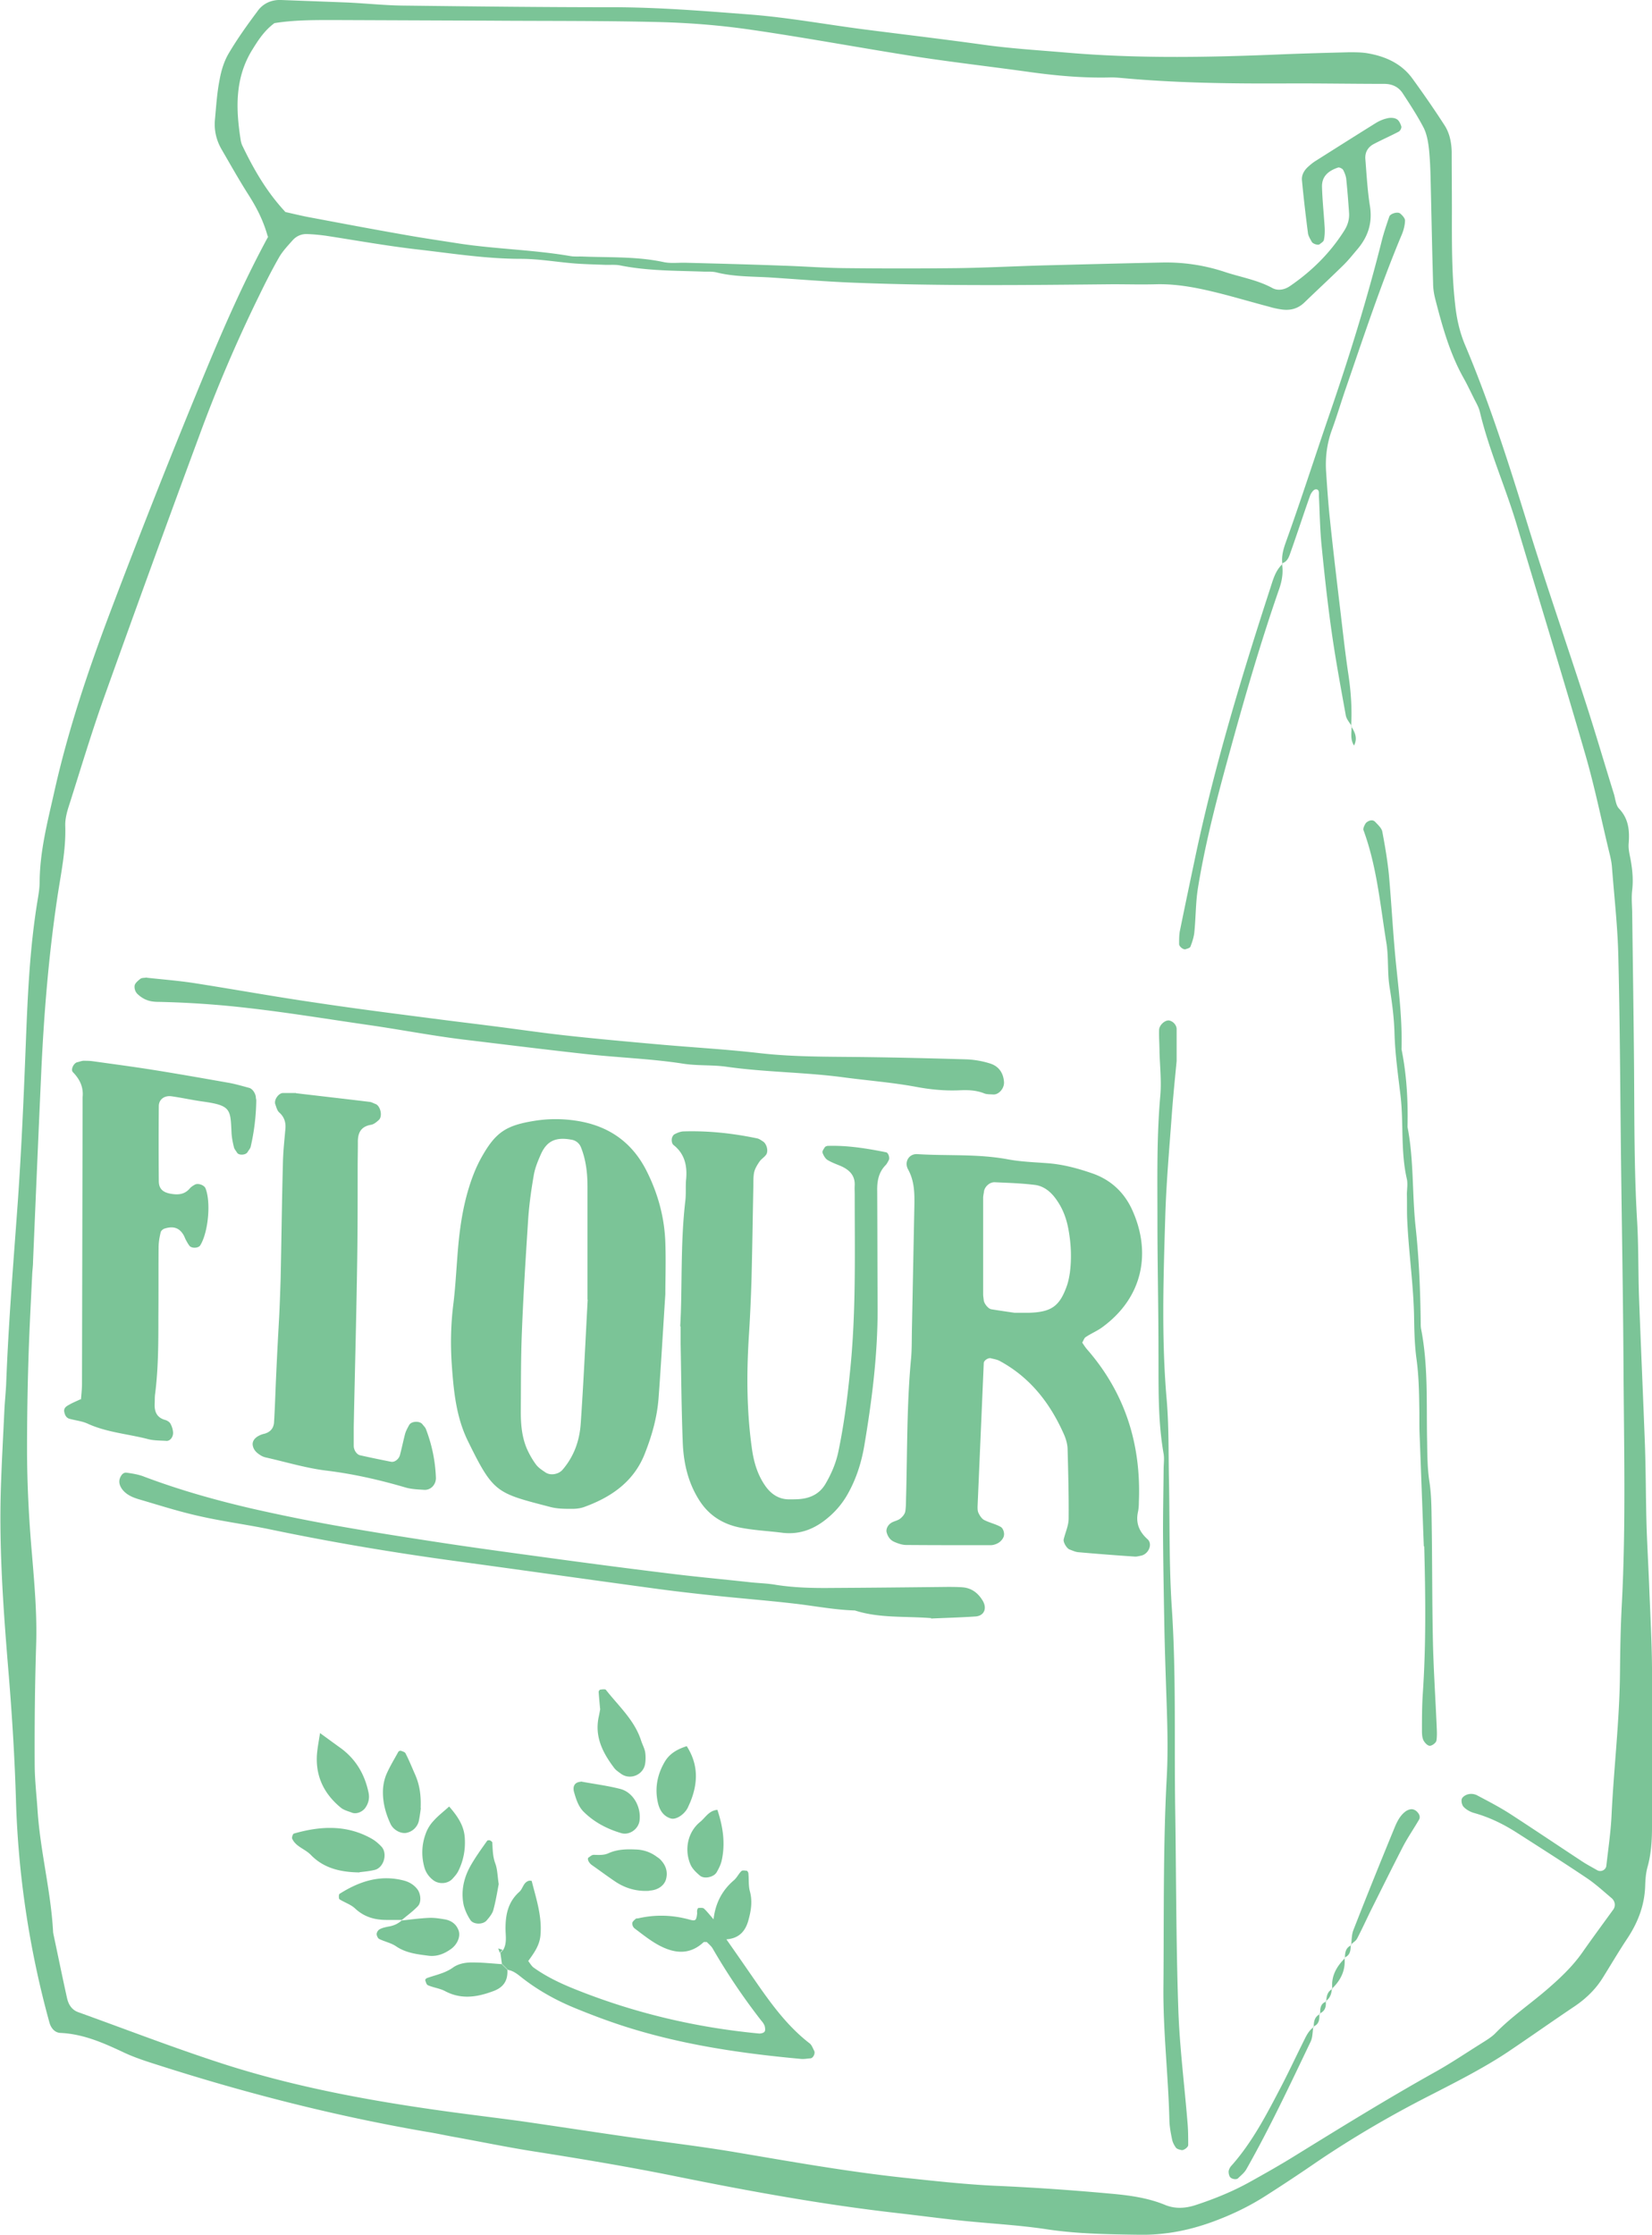 <svg id="_レイヤー_2" xmlns="http://www.w3.org/2000/svg" viewBox="0 0 80 108.18"><defs><style>.cls-1{fill:#7bc497}</style></defs><g id="_02"><g id="_小麦粉"><path class="cls-1" d="M12.97 11.46c-.22-.8-.55-1.42-.93-2.02-.46-.72-.88-1.47-1.31-2.21-.26-.45-.37-.94-.32-1.45.06-.65.1-1.31.23-1.95.08-.44.22-.89.45-1.27.41-.69.88-1.35 1.36-1.99.27-.4.69-.59 1.17-.57l3.17.12c.91.04 1.81.14 2.72.15 3.38.04 6.75.08 10.13.08 2.22 0 4.43.18 6.64.35 1.85.14 3.69.48 5.54.72 1.95.25 3.9.48 5.84.75 1.3.18 2.61.26 3.91.37 3.42.3 6.85.24 10.28.1 1.16-.05 2.32-.08 3.48-.11.3 0 .61 0 .9.05.87.15 1.65.5 2.18 1.24.53.73 1.05 1.48 1.54 2.24.25.38.34.84.35 1.3 0 .91.01 1.81.01 2.72 0 1.56-.02 3.12.16 4.68.07.66.21 1.29.46 1.9 1.22 2.88 2.16 5.86 3.08 8.84.86 2.79 1.82 5.55 2.72 8.33.5 1.53.95 3.08 1.43 4.62.07.24.09.54.25.7.46.49.51 1.06.46 1.69-.02.25.04.5.09.75.09.5.14.99.08 1.5-.04.35-.01.7 0 1.06.03 2.47.07 4.94.09 7.41.02 2.52 0 5.04.15 7.56.07 1.21.05 2.42.09 3.63.09 2.42.2 4.83.29 7.25.04 1.21.04 2.42.07 3.63.03 1.11.1 2.21.14 3.32.05 1.26.12 2.52.13 3.78.02 2.57 0 5.14 0 7.71 0 .65-.04 1.31-.22 1.95-.08.29-.1.6-.11.9-.03.94-.35 1.77-.86 2.54-.42.63-.8 1.28-1.2 1.92-.35.56-.82 1.01-1.37 1.38-1.09.73-2.16 1.49-3.25 2.22-.54.36-1.11.69-1.69 1.01-.71.39-1.42.75-2.14 1.12-1.84.94-3.62 1.98-5.34 3.14a84.5 84.5 0 01-2.52 1.67c-.81.52-1.67.93-2.57 1.26-1.15.42-2.32.65-3.55.63-1.51-.02-3.02-.04-4.52-.27-1.34-.2-2.71-.27-4.06-.41-1.05-.11-2.1-.25-3.15-.37-3.61-.41-7.17-1.06-10.73-1.78-2.27-.46-4.55-.84-6.84-1.2-1.29-.2-2.58-.47-3.86-.7-.45-.08-.89-.18-1.34-.25-4.42-.76-8.77-1.87-13.04-3.24-.57-.18-1.16-.37-1.7-.63-.96-.45-1.92-.87-3.01-.92-.27-.01-.45-.22-.53-.48A45.52 45.52 0 01.77 87.05c-.06-1.96-.18-3.92-.34-5.89-.25-3.01-.48-6.03-.39-9.06.04-1.26.11-2.52.17-3.78.02-.45.07-.91.09-1.36.11-2.92.35-5.84.56-8.75.18-2.56.29-5.13.39-7.7.09-2.32.19-4.63.57-6.93.05-.3.1-.6.1-.9.01-1.47.38-2.89.7-4.31.67-3.01 1.65-5.92 2.74-8.8 1.5-3.96 3.06-7.9 4.68-11.8.89-2.14 1.83-4.26 2.96-6.34zm.79-1.21c.45.1.89.21 1.34.29 1.49.28 2.97.56 4.46.82.89.16 1.79.29 2.68.43 1.79.27 3.61.3 5.4.61.2.03.4.01.6.02 1.31.05 2.62-.01 3.91.27.34.07.7.02 1.06.03 1.56.04 3.12.08 4.69.14 1.01.03 2.01.11 3.02.12 1.81.02 3.63.02 5.45 0 1.36-.02 2.72-.09 4.08-.13 1.92-.05 3.83-.1 5.75-.14 1.07-.03 2.11.12 3.13.46.76.25 1.56.38 2.28.77.27.15.6.09.87-.1 1.05-.72 1.94-1.6 2.62-2.68.17-.27.25-.55.23-.86-.04-.55-.08-1.11-.14-1.66-.02-.14-.08-.29-.15-.42-.04-.06-.18-.13-.24-.11-.54.18-.8.48-.78.96.02.65.09 1.31.13 1.96.01.2 0 .4-.04.59-.02.08-.13.14-.2.2-.09.07-.34-.02-.39-.12-.07-.13-.16-.27-.18-.41-.11-.85-.21-1.7-.29-2.55-.03-.26.1-.49.3-.67.11-.1.23-.2.36-.28.98-.62 1.96-1.24 2.94-1.85.17-.1.36-.18.56-.22.14-.03.32-.02.43.05.11.06.18.22.22.35.02.07-.05.21-.12.25-.4.21-.81.39-1.21.6-.29.15-.44.41-.41.74.06.75.1 1.51.22 2.26.13.82-.09 1.49-.61 2.1-.23.27-.45.55-.7.79-.61.6-1.24 1.18-1.86 1.78-.32.31-.69.4-1.11.34-.2-.03-.4-.07-.59-.13-.92-.24-1.84-.52-2.77-.74-.88-.21-1.78-.37-2.69-.35-.71.02-1.41 0-2.12 0-4.13.04-8.27.09-12.4-.07-1.41-.05-2.82-.17-4.22-.26-.85-.05-1.71-.03-2.56-.24-.19-.05-.4-.04-.6-.04-1.36-.05-2.72-.03-4.07-.3-.24-.05-.5-.02-.75-.03-.5-.02-1.01-.03-1.51-.07-.85-.07-1.7-.22-2.56-.22-1.67 0-3.31-.26-4.96-.45-1.5-.17-2.99-.44-4.49-.67-.3-.04-.6-.07-.9-.08-.26-.01-.5.09-.68.28-.23.26-.48.52-.66.82-.35.61-.67 1.24-.98 1.88a70.365 70.365 0 00-2.91 6.81c-1.56 4.21-3.09 8.42-4.6 12.64-.61 1.71-1.13 3.45-1.68 5.18-.11.33-.21.69-.2 1.03.04 1.17-.21 2.31-.38 3.45-.42 2.8-.65 5.61-.78 8.43-.14 3.07-.27 6.15-.4 9.22 0 .2-.03.4-.04.6-.07 1.46-.15 2.92-.19 4.38-.04 1.36-.06 2.72-.06 4.08 0 1.71.09 3.42.24 5.13.12 1.45.25 2.92.2 4.38-.06 1.92-.08 3.83-.07 5.75 0 .75.09 1.51.14 2.26.13 1.96.64 3.88.75 5.84 0 .05.01.1.02.15.22 1.03.43 2.07.66 3.1.07.3.23.56.55.67 2.28.82 4.53 1.69 6.83 2.44 3.7 1.21 7.52 1.89 11.37 2.41 1.05.14 2.1.27 3.15.41 1.74.25 3.49.52 5.23.77 1.69.24 3.4.44 5.09.72 2.73.46 5.46.95 8.22 1.25 1.5.16 3.01.33 4.51.4 1.86.08 3.72.21 5.58.38.9.08 1.81.2 2.65.55.5.2.99.16 1.48 0 .91-.3 1.8-.66 2.64-1.13.7-.39 1.41-.79 2.09-1.21 2.27-1.4 4.55-2.81 6.88-4.11.75-.42 1.46-.9 2.18-1.35.25-.16.53-.32.73-.53.78-.8 1.7-1.42 2.54-2.15.61-.53 1.19-1.08 1.66-1.75.49-.7 1-1.39 1.5-2.08.11-.16.09-.39-.08-.54-.38-.32-.76-.67-1.17-.95-1.13-.76-2.28-1.49-3.42-2.22-.64-.41-1.31-.74-2.05-.95-.19-.05-.38-.15-.52-.29-.09-.08-.14-.29-.1-.4.04-.11.21-.21.34-.23.14-.03.31 0 .44.08.53.28 1.07.56 1.58.89 1.14.74 2.27 1.5 3.41 2.25.25.17.52.31.78.46.19.11.43-.01.45-.22.09-.8.21-1.6.25-2.41.11-2.32.39-4.62.41-6.94.01-1.11.03-2.22.09-3.33.2-3.83.1-7.66.08-11.49-.02-3.33-.08-6.65-.12-9.98-.04-3.28-.05-6.55-.13-9.83-.03-1.46-.2-2.92-.31-4.37-.02-.25-.08-.5-.14-.74-.38-1.57-.7-3.15-1.15-4.7-1.08-3.73-2.22-7.43-3.33-11.15-.55-1.83-1.34-3.59-1.78-5.45-.06-.24-.2-.46-.31-.69-.16-.32-.31-.64-.48-.94-.67-1.2-1.03-2.51-1.37-3.83-.06-.24-.1-.49-.1-.74-.05-1.66-.08-3.33-.12-4.99-.01-.5-.03-1.01-.08-1.51-.04-.35-.1-.71-.25-1.02-.3-.58-.66-1.13-1.02-1.68-.2-.31-.51-.46-.9-.46-1.61 0-3.23-.03-4.84-.02-2.57.01-5.14-.02-7.71-.25-.25-.02-.5-.05-.75-.04-1.26.03-2.52-.08-3.77-.25-1.85-.26-3.7-.47-5.54-.75-2.69-.42-5.36-.92-8.05-1.31-1.44-.21-2.91-.33-4.37-.37-2.77-.07-5.55-.05-8.32-.07L16.12.97c-.96 0-1.91 0-2.83.15-.49.36-.79.83-1.08 1.3-.85 1.38-.79 2.88-.55 4.39.02.1.05.2.1.29.55 1.14 1.18 2.22 2.06 3.16z"/><path class="cls-1" d="M52.4 64.98c.08.12.16.25.26.36 1.84 2.12 2.61 4.61 2.49 7.39 0 .15-.01.3-.04.45-.12.54.05.96.46 1.33.27.24.04.74-.33.8-.1.02-.2.05-.3.04-.9-.06-1.81-.13-2.71-.21-.15-.01-.29-.08-.43-.13s-.32-.35-.29-.49c.08-.34.24-.67.24-1.01.01-1.11-.02-2.22-.05-3.33 0-.24-.07-.5-.17-.73-.67-1.52-1.64-2.77-3.12-3.57-.13-.07-.28-.09-.43-.13-.12-.03-.33.1-.34.23l-.3 6.95c0 .1 0 .21.04.3.06.13.15.27.26.34.26.14.57.2.83.35.1.06.17.26.15.39-.01.13-.12.27-.23.35-.11.08-.28.14-.42.14-1.36 0-2.72 0-4.08-.01-.19 0-.4-.07-.58-.15-.19-.08-.31-.24-.37-.45-.05-.16.05-.38.25-.49.13-.07.3-.1.41-.19.11-.09.22-.22.24-.35.04-.25.03-.5.04-.75.06-2.22.03-4.44.24-6.65.04-.45.03-.91.04-1.36l.12-6.05c.01-.61 0-1.19-.31-1.75-.19-.36.05-.76.46-.73 1.46.09 2.92-.02 4.37.25.64.12 1.3.14 1.95.19.76.06 1.49.26 2.2.51.85.31 1.47.89 1.85 1.69.96 2.05.6 4.28-1.45 5.76-.24.17-.53.29-.78.46-.07.05-.1.16-.16.26zm-3.26-1.43h.66c1.12-.03 1.52-.31 1.88-1.35.06-.19.1-.39.13-.59.09-.7.06-1.4-.07-2.1-.09-.5-.26-.97-.55-1.39-.26-.39-.61-.7-1.07-.76-.64-.08-1.3-.1-1.95-.13-.25-.01-.49.22-.52.45-.01.1-.04.2-.04.3v4.67c0 .1.02.2.03.3.02.16.22.41.37.43.49.08.99.15 1.13.17zm-16.92-.9c-.12 1.84-.21 3.45-.33 5.05-.07.91-.32 1.79-.65 2.63-.52 1.37-1.62 2.14-2.95 2.62-.19.07-.4.09-.59.09-.35 0-.71 0-1.05-.09-2.61-.68-2.75-.66-3.99-3.19-.57-1.16-.69-2.41-.78-3.67-.07-1-.05-2.01.08-3.01.09-.75.13-1.5.19-2.26.08-1.11.22-2.21.54-3.27.16-.53.36-1.05.63-1.53.69-1.23 1.2-1.55 2.61-1.77.65-.1 1.3-.1 1.96 0 1.55.23 2.71 1.02 3.42 2.43.55 1.09.87 2.25.91 3.48.03.9 0 1.81 0 2.49zm-3.75.26h-.02v-5.45c0-.66-.07-1.31-.32-1.93a.59.59 0 00-.46-.36c-.76-.14-1.19.06-1.48.71-.14.32-.28.65-.34 1-.12.69-.22 1.39-.27 2.1-.12 1.86-.24 3.72-.31 5.58-.05 1.26-.04 2.52-.05 3.78 0 .61.05 1.21.29 1.78.12.27.27.54.45.78.12.16.3.27.46.38.24.16.63.09.82-.13.55-.64.82-1.39.88-2.21.14-2.01.23-4.02.34-6.04zm4.47 1.3c.11-1.87 0-3.99.25-6.1.04-.35 0-.71.04-1.06.05-.64-.08-1.2-.61-1.62-.07-.05-.1-.18-.09-.27 0-.09.06-.21.13-.25.13-.07.28-.13.42-.14 1.21-.04 2.41.09 3.6.34.09.02.18.09.26.14.19.11.29.49.15.66-.09.12-.23.2-.31.32-.11.16-.22.34-.26.52-.05.24-.03.5-.04.75-.03 1.51-.05 3.02-.09 4.53-.03.91-.07 1.81-.13 2.72-.11 1.81-.1 3.62.16 5.43.09.61.26 1.18.6 1.69.29.44.69.73 1.25.71.2 0 .41 0 .6-.03.47-.07.85-.29 1.1-.71.28-.48.5-.98.62-1.53.27-1.28.44-2.58.57-3.88.3-2.86.23-5.73.23-8.6 0-.15-.01-.3 0-.45.02-.47-.25-.74-.64-.92-.23-.1-.47-.18-.68-.31-.11-.07-.2-.23-.24-.36-.02-.06.06-.17.11-.25.02-.04.09-.06.13-.07.96-.03 1.9.12 2.84.31.11.02.19.27.13.38-.05.09-.09.18-.16.25-.34.35-.41.78-.4 1.25.01 1.91.01 3.83.02 5.74 0 2.22-.28 4.42-.65 6.61-.14.8-.38 1.56-.78 2.28a4.1 4.1 0 01-.95 1.16c-.64.55-1.36.85-2.22.75-.7-.09-1.41-.12-2.1-.26-.81-.17-1.48-.59-1.94-1.32-.56-.88-.77-1.86-.8-2.88-.06-1.56-.07-3.12-.1-4.68v-.85zM3.92 67.76c.02-.26.05-.51.05-.76L4 53.56v-.45c.05-.49-.14-.87-.47-1.21-.12-.12.04-.44.21-.48.1-.02.19-.06.29-.07.15 0 .3 0 .45.02 1 .14 1.99.27 2.99.43 1.19.19 2.38.4 3.57.61.35.06.68.16 1.02.25.17.04.32.28.33.46 0 .05.02.1.02.15-.01.76-.1 1.5-.27 2.24-.02.09-.1.17-.15.26-.09.15-.42.17-.51.03-.05-.09-.13-.17-.15-.26-.06-.24-.11-.49-.12-.74-.05-1.12-.04-1.29-1.41-1.48-.5-.07-.99-.18-1.49-.25-.35-.05-.62.15-.62.48-.01 1.21-.01 2.41 0 3.62 0 .37.19.54.54.61.36.07.7.06.96-.25.06-.07.15-.13.24-.18.15-.09.45.01.52.17.27.67.14 2.12-.25 2.76-.09.15-.43.16-.53.02-.06-.08-.11-.17-.16-.26s-.08-.19-.13-.27c-.2-.33-.48-.43-.9-.3-.08.02-.19.11-.2.19-.06.24-.1.49-.1.74-.01 1.11 0 2.21-.01 3.32 0 1.26 0 2.52-.16 3.77-.02.15-.01.3-.02.45-.02.39.1.69.52.8.09.03.19.09.24.17.07.13.12.27.13.42.02.23-.15.44-.33.42-.3-.02-.61-.01-.9-.09-.97-.25-1.99-.32-2.92-.75-.27-.12-.58-.15-.87-.23-.16-.05-.22-.19-.25-.34-.03-.19.11-.27.24-.34.17-.1.35-.17.56-.27zm10.41-14.84c1.27.15 2.42.28 3.57.42.1.01.19.07.28.1.25.09.36.61.16.78-.11.1-.24.21-.38.23-.51.09-.64.42-.63.87 0 .4-.01.81-.01 1.21 0 1.66 0 3.33-.03 4.99-.04 2.52-.11 5.04-.16 7.56v.91c0 .21.15.43.32.46.49.11.98.21 1.48.31.18.04.39-.13.44-.33.09-.34.16-.69.25-1.03.04-.14.12-.28.19-.41.1-.2.52-.22.65-.04.06.08.14.15.17.24.29.76.45 1.54.48 2.36 0 .32-.25.59-.57.57-.3-.02-.61-.03-.89-.11-1.26-.37-2.53-.66-3.84-.82-.99-.12-1.97-.42-2.95-.64a.825.825 0 01-.27-.12c-.17-.11-.31-.24-.35-.46-.03-.17.06-.35.3-.47.09-.05.19-.08.28-.1.27-.08.43-.26.45-.54.05-.8.07-1.61.11-2.42.04-.91.09-1.81.14-2.72.03-.6.05-1.21.07-1.81.04-1.86.06-3.73.11-5.59.01-.55.07-1.11.12-1.66.03-.32-.05-.59-.3-.81-.1-.09-.14-.26-.19-.4-.07-.21.16-.54.38-.54h.63zM45.1 78.33c-1.3-.1-2.52.01-3.7-.37-1.01-.03-2-.23-3-.34-1.3-.15-2.6-.25-3.9-.39-.95-.1-1.9-.21-2.85-.34-3.24-.44-6.48-.9-9.72-1.34-2.99-.41-5.96-.91-8.92-1.53-1.13-.23-2.28-.38-3.41-.64-.98-.22-1.94-.53-2.9-.81-.29-.09-.57-.21-.77-.46-.12-.16-.2-.35-.12-.56.06-.15.16-.28.32-.26.29.04.6.09.87.2 1.7.64 3.44 1.13 5.21 1.54 1.32.3 2.65.57 3.99.81 1.63.29 3.27.55 4.91.8 1.69.26 3.39.49 5.08.72 2.04.28 4.09.55 6.14.8 1.35.17 2.7.29 4.05.44.4.04.81.05 1.2.12.9.14 1.8.16 2.71.15 1.86-.01 3.73-.03 5.59-.05.25 0 .5 0 .75.02.43.04.74.28.96.65.22.37.07.73-.35.76-.75.05-1.51.07-2.16.1zm-37.99-31c.73.08 1.49.14 2.23.25 1.99.31 3.97.67 5.97.96 1.99.3 3.99.55 5.99.81.85.11 1.7.21 2.55.32 1.2.15 2.4.33 3.6.46 1.45.16 2.91.29 4.36.42 1.66.15 3.32.24 4.97.43 1.66.19 3.32.17 4.98.19 1.66.02 3.32.06 4.99.11.4.01.81.08 1.19.2.42.13.65.45.68.9.02.31-.26.63-.54.6-.15-.01-.31 0-.44-.06-.39-.15-.78-.16-1.19-.14-.71.03-1.41-.04-2.1-.17-1.14-.21-2.3-.3-3.44-.45-1.9-.26-3.82-.25-5.72-.52-.7-.1-1.42-.04-2.11-.15-1.55-.24-3.11-.29-4.66-.46-2-.22-4-.47-6-.71-1.55-.19-3.08-.49-4.63-.71-1.94-.28-3.88-.6-5.83-.82a46.01 46.01 0 00-4.22-.29c-.2 0-.41-.01-.6-.08-.18-.06-.36-.18-.5-.32a.494.494 0 01-.12-.4c.03-.12.17-.23.28-.32.07-.05.19-.04.31-.06zm49.87 4.03c-.06.64-.16 1.59-.23 2.54-.12 1.66-.27 3.31-.32 4.97-.09 2.97-.19 5.94.07 8.91.11 1.3.08 2.62.11 3.92.04 2.06 0 4.13.14 6.19.21 3.22.11 6.44.16 9.66.05 3.22.04 6.45.15 9.67.06 1.86.3 3.71.45 5.57.03.35.03.7.03 1.05 0 .1-.22.27-.33.24-.09-.02-.21-.05-.26-.11-.09-.12-.16-.26-.19-.4-.06-.29-.12-.6-.13-.9-.05-2.17-.31-4.32-.29-6.49.03-3.37-.02-6.75.16-10.12.08-1.45.02-2.9-.03-4.36-.03-.91-.06-1.81-.08-2.72-.03-1.61-.06-3.22-.07-4.83 0-1.01.02-2.01.03-3.02 0-.25.04-.51 0-.75-.29-1.65-.24-3.3-.25-4.96 0-2.12-.05-4.23-.05-6.35 0-2.01-.04-4.03.14-6.04.06-.7-.02-1.41-.04-2.11 0-.35-.03-.7-.02-1.05 0-.25.29-.5.49-.47.19.04.36.22.36.42v1.52zm11.97 23.49c-.06-1.53-.13-3.54-.21-5.56-.01-.4 0-.81-.01-1.21-.01-.76-.03-1.51-.13-2.26-.09-.65-.11-1.31-.12-1.96-.02-1.66-.28-3.31-.34-4.97-.01-.35 0-.71-.01-1.06 0-.25.05-.51 0-.75-.31-1.34-.15-2.71-.31-4.06-.12-1-.26-2-.29-3-.02-.76-.12-1.5-.24-2.25-.11-.69-.04-1.42-.15-2.11-.3-1.84-.46-3.7-1.11-5.47-.02-.04 0-.1.01-.15.04-.09.08-.19.15-.24.12-.09.29-.14.41-.01.13.14.31.3.34.47.13.69.25 1.39.32 2.09.13 1.45.2 2.92.35 4.37.14 1.35.3 2.7.26 4.07.25 1.24.32 2.49.29 3.76.31 1.59.22 3.22.39 4.82.17 1.56.23 3.11.25 4.67 0 .1 0 .2.02.3.35 1.8.25 3.61.29 5.42.01.65.01 1.3.11 1.96.1.64.1 1.31.11 1.96.03 1.92.02 3.83.06 5.75.03 1.36.12 2.72.18 4.08.01.25.03.51-.01.75-.02.11-.21.25-.32.25-.11 0-.25-.15-.31-.27-.06-.13-.07-.29-.07-.44 0-.6 0-1.21.04-1.81.15-2.21.14-4.43.07-7.13zM62.1 27.3c-.05-.36.04-.69.16-1.03.75-2.08 1.42-4.18 2.14-6.27.95-2.76 1.81-5.54 2.52-8.37.1-.39.23-.77.36-1.15.05-.14.41-.25.53-.14.11.09.24.24.23.35-.01.24-.08.5-.18.72-1.01 2.42-1.83 4.9-2.68 7.37-.23.66-.43 1.34-.67 2-.25.67-.34 1.36-.29 2.08.05.75.1 1.5.18 2.25.14 1.35.3 2.7.46 4.05.14 1.15.26 2.3.43 3.44.13.85.19 1.7.14 2.56l.02-.02c-.1-.17-.25-.33-.28-.52-.24-1.33-.49-2.67-.68-4.01-.2-1.39-.35-2.79-.49-4.19-.08-.8-.09-1.6-.13-2.41 0-.13.03-.34-.16-.32-.1 0-.23.19-.27.31-.32.9-.61 1.8-.93 2.7-.08.23-.15.49-.43.57l.03.02z"/><path class="cls-1" d="M62.08 27.28c.07.41.01.8-.12 1.19-.91 2.61-1.68 5.27-2.41 7.93-.6 2.18-1.18 4.37-1.54 6.6-.11.69-.1 1.4-.17 2.1-.02.24-.1.49-.19.72-.02.07-.15.1-.24.13-.12.03-.32-.14-.31-.26 0-.2 0-.4.03-.59.26-1.28.53-2.56.8-3.84.93-4.33 2.21-8.56 3.58-12.77.14-.43.25-.87.6-1.19l-.03-.02zm3.35 66.89c.03-.25.02-.51.11-.74.64-1.64 1.3-3.27 1.97-4.9.13-.32.28-.65.58-.86.08-.05.18-.09.27-.09.09 0 .19.05.26.12.11.11.18.26.09.4-.25.43-.54.85-.77 1.29-.53 1.03-1.04 2.06-1.56 3.1-.22.45-.43.91-.66 1.35-.06.12-.21.2-.31.3l.02.02zM63.6 98.1c-.04.25-.03.52-.13.73-1 2.09-1.98 4.18-3.12 6.19-.1.17-.26.29-.4.43-.09.08-.34.03-.4-.09a.52.52 0 01-.05-.27c.02-.09.07-.19.14-.26 1.01-1.14 1.7-2.48 2.4-3.82.37-.71.71-1.44 1.07-2.16.13-.26.25-.55.52-.73l-.02-.02zm.92-1.82c-.07-.61.2-1.08.61-1.49l-.02-.02c.06.6-.18 1.09-.61 1.5l.02.02zm.91-61.13c.17.28.33.57.14.94-.2-.32-.11-.64-.12-.95l-.02.02zm-.02 59c0 .25-.02.5-.3.61l.02.02c0-.25.03-.49.3-.61l-.02-.02z"/><path class="cls-1" d="M64.22 96.89c.02-.25.05-.48.3-.61l-.02-.02c-.02.24-.08.47-.3.61l.02.02z"/><path class="cls-1" d="M64.2 96.87c.03.27-.03.49-.3.6l.03.02c0-.25 0-.5.3-.6l-.02-.02zm-.58 1.25c0-.25.03-.49.3-.62l-.03-.02c.01.26 0 .51-.29.62l.02.02zm-29.07-5.17c.08-.77.39-1.42.99-1.93.15-.13.23-.32.37-.45.05-.04.17-.02.25-.01.03 0 .07.07.08.11.03.29 0 .6.07.87.14.5.06.97-.08 1.46-.16.54-.49.84-1.06.88l-.05-.05.05.04c.52.74 1.03 1.48 1.55 2.23.72 1.03 1.47 2.03 2.48 2.81.11.08.16.24.23.37.06.12-.05.35-.18.36-.15.01-.3.04-.44.03-2.85-.26-5.68-.67-8.42-1.53-.86-.27-1.71-.59-2.54-.93-.88-.36-1.72-.82-2.48-1.4-.24-.18-.46-.4-.77-.45l.02.02-.33-.33.02.03c-.03-.18-.05-.37-.08-.55l.14-.14c.19-.33.11-.69.11-1.04 0-.68.13-1.29.67-1.77.18-.16.19-.47.48-.54.04 0 .12 0 .12.02.22.87.51 1.72.42 2.65-.05.48-.31.83-.59 1.22.09.11.16.25.28.33.62.44 1.3.76 2 1.04 2.87 1.15 5.84 1.85 8.91 2.14.09 0 .22-.03.26-.1.04-.06.02-.19 0-.27a.821.821 0 00-.16-.25 30.63 30.63 0 01-2.36-3.5c-.07-.12-.2-.22-.28-.31-.08 0-.14-.01-.16.01-.71.66-1.48.53-2.23.11-.39-.22-.75-.51-1.11-.78a.307.307 0 01-.11-.25c0-.08.1-.15.16-.21.03-.03.1-.02.14-.03q1.24-.28 2.49.07c.27.07.31.04.35-.3 0-.05-.01-.1 0-.15 0-.04.04-.12.06-.12.09 0 .21-.02.27.03.18.17.33.37.5.56l.04.04-.05-.05zm-17.14-2.31c-1-.01-1.77-.24-2.36-.85-.28-.29-.72-.39-.9-.78-.03-.06.03-.23.08-.25 1.29-.37 2.57-.44 3.79.26.17.1.33.24.46.38.3.34.1 1.02-.34 1.12-.29.07-.59.09-.73.11zm11.65-7.92c-.02-.23-.05-.53-.07-.82 0-.04.05-.11.09-.11.09-.01.22-.03.26.01.61.78 1.38 1.46 1.7 2.44.06.19.16.37.2.56.03.19.03.4 0 .59-.09.53-.72.79-1.16.48-.12-.09-.25-.17-.34-.29-.56-.74-.96-1.53-.74-2.5.02-.1.04-.2.07-.37zm-13.57 1.17c.32.23.63.46.95.69.77.54 1.22 1.29 1.41 2.21.05.25 0 .49-.15.71-.14.21-.44.33-.65.25-.18-.07-.39-.12-.54-.24-.82-.67-1.24-1.53-1.16-2.6.03-.35.1-.69.15-1.03l-.02.02zm3.98 9.05h-.75c-.57 0-1.08-.14-1.52-.55-.21-.2-.51-.29-.76-.45-.04-.03-.04-.23 0-.26.96-.61 1.98-.95 3.14-.64.25.07.46.2.62.4.18.22.22.65.03.84-.24.25-.52.45-.79.68l.03-.02zm2.28-5.49c.52.59.74 1.04.76 1.57.03.56-.08 1.09-.33 1.58-.07.13-.17.24-.27.35-.23.25-.67.28-.95.05-.2-.16-.34-.36-.41-.61-.15-.54-.13-1.09.06-1.61.08-.23.21-.45.38-.63.23-.26.51-.47.76-.7zm-1.37.07s-.04.35-.1.64a.77.77 0 01-.63.57c-.28.03-.6-.16-.73-.42-.26-.55-.41-1.13-.37-1.74.02-.24.08-.5.18-.72.16-.36.37-.7.56-1.05.02-.03.09-.06.12-.05.08.03.2.06.23.13.16.31.29.63.43.95.21.46.33.94.3 1.7zm7.75-1.28c.64.12 1.29.2 1.91.36.62.16 1.02.87.93 1.54-.06.41-.49.71-.88.6-.68-.2-1.3-.52-1.81-1.02-.26-.25-.37-.59-.47-.93-.1-.32.02-.52.32-.54z"/><path class="cls-1" d="M31.45 91.53c-.62.04-1.18-.12-1.69-.47-.37-.25-.73-.52-1.09-.77-.16-.11-.25-.31-.17-.37.08-.05.16-.13.24-.13.25 0 .49.03.73-.08.42-.19.87-.2 1.31-.18.35.01.68.11.98.32.08.06.17.11.23.18.26.27.36.59.26.95-.09.31-.42.53-.81.54zm-12.01 1.44c.45-.05.89-.11 1.34-.13.25-.01.5.03.74.07.31.05.56.21.68.52.12.3-.05.69-.35.91-.33.24-.7.39-1.12.33-.54-.07-1.08-.13-1.56-.46-.24-.16-.55-.22-.81-.35-.06-.03-.12-.16-.12-.23 0-.09.07-.2.15-.24.13-.07.28-.1.43-.13.25-.04.47-.14.66-.32l-.03.02zm13.81-8.45c.57.88.56 1.78.18 2.71l-.12.27c-.17.34-.57.6-.82.53-.37-.11-.55-.41-.63-.76-.16-.71-.03-1.38.34-2 .24-.4.62-.6 1.05-.74zm-9.1 6.69c-.07.37-.14.81-.26 1.25-.05.18-.19.35-.32.5-.18.22-.66.21-.8-.03a2.46 2.46 0 01-.31-.68c-.15-.67-.01-1.32.31-1.9.24-.43.53-.83.82-1.24.02-.03.1-.03.14-.02.04.02.1.06.11.1.02.35.02.69.15 1.03.1.28.1.59.16.98zm.42 4.15c.03.52-.19.85-.69 1.03-.78.29-1.54.41-2.32 0-.26-.14-.57-.17-.84-.29-.07-.03-.1-.16-.13-.25 0-.02.05-.09.1-.1.42-.15.86-.23 1.24-.5.29-.21.66-.26 1.01-.25.45 0 .9.05 1.35.08l-.02-.03.33.33-.02-.02zm10.17-7.75c.27.81.4 1.64.2 2.49-.05.19-.14.37-.24.54-.14.23-.59.33-.8.16-.19-.16-.38-.34-.47-.56-.3-.72-.12-1.56.47-2.04.26-.21.43-.56.85-.59zm-19.22-3.74l-.02.02.02-.02zm8.68 10.66c-.02-.07-.05-.14-.07-.21.07.02.14.05.21.07l-.14.14z"/></g></g></svg>